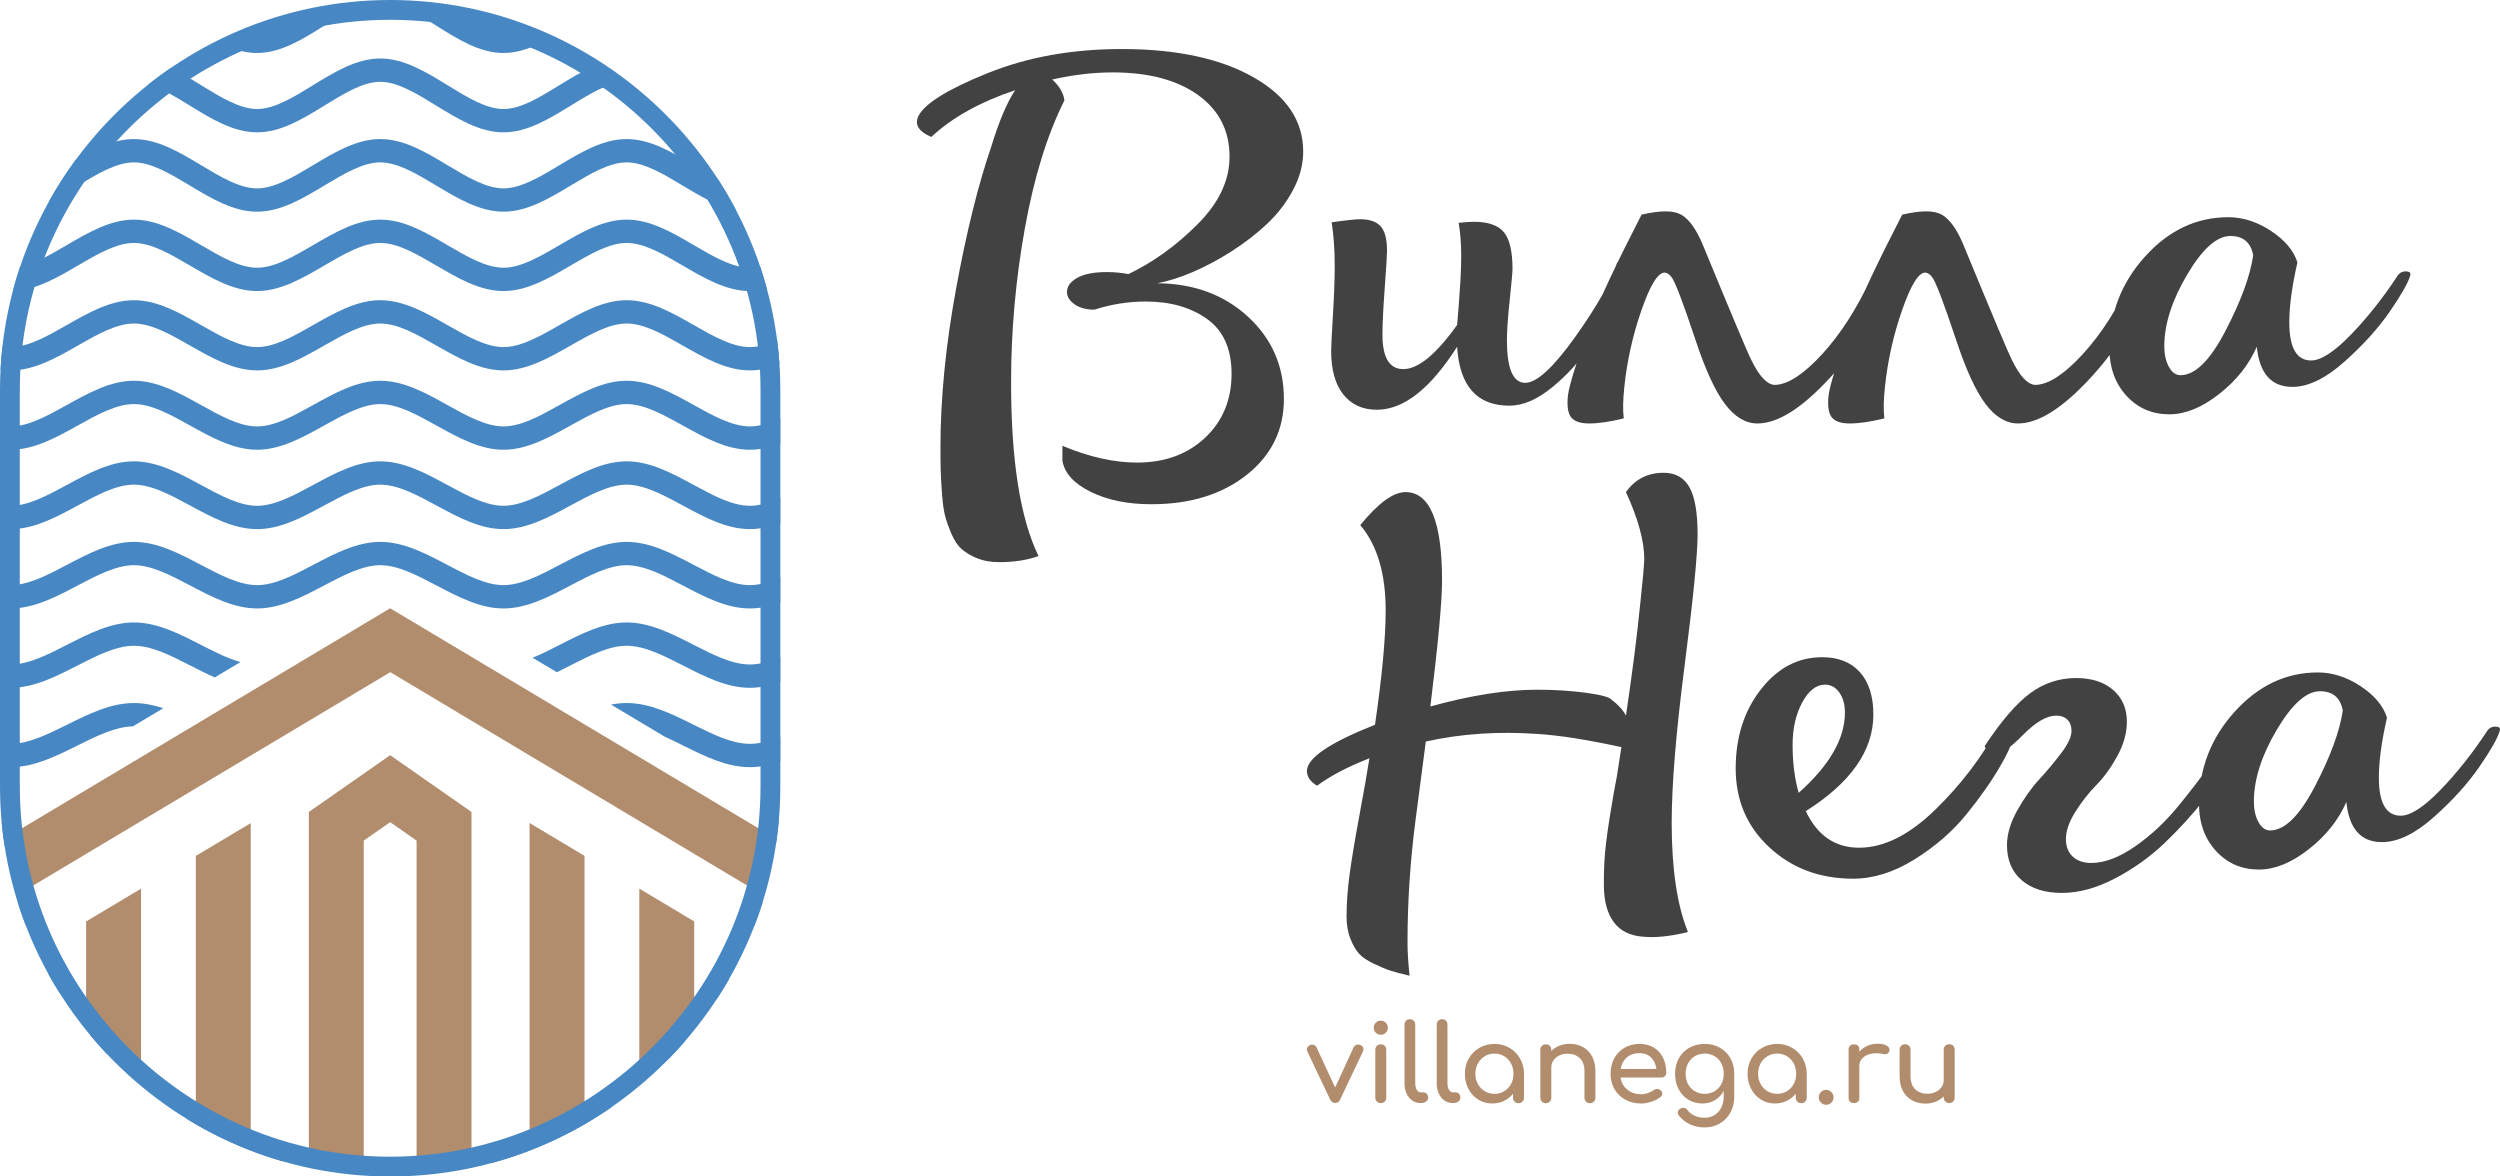 <?xml version="1.0" encoding="UTF-8"?> <!-- Creator: CorelDRAW 2020 (64-Bit) --> <svg xmlns="http://www.w3.org/2000/svg" xmlns:xlink="http://www.w3.org/1999/xlink" xmlns:xodm="http://www.corel.com/coreldraw/odm/2003" xml:space="preserve" width="214.032mm" height="100.723mm" style="shape-rendering:geometricPrecision; text-rendering:geometricPrecision; image-rendering:optimizeQuality; fill-rule:evenodd; clip-rule:evenodd" viewBox="0 0 20993.74 9879.65"> <defs> <style type="text/css"> <![CDATA[ .fil0 {fill:#434242;fill-rule:nonzero} .fil3 {fill:#4788C4;fill-rule:nonzero} .fil2 {fill:#4788C4;fill-rule:nonzero} .fil1 {fill:#B18C6D;fill-rule:nonzero} ]]> </style> </defs> <g id="Layer_x0020_1">  <path class="fil0" d="M9719.21 2378.61c307.18,2.84 561,96.67 761.54,281.56 200.51,184.85 300.75,415.22 300.75,691.12 0,258.81 -103.8,470.69 -311.43,635.67 -207.63,164.94 -474.97,247.43 -802.05,247.43 -199.1,0 -369.03,-34.86 -509.83,-104.53 -140.76,-69.68 -219.71,-157.16 -236.76,-262.36l0 -123.73c224.69,93.86 433.72,140.79 627.14,140.79 233.22,0 423.79,-69.68 571.67,-209.07 147.89,-139.35 221.84,-318.52 221.84,-537.52 0,-207.63 -68.27,-360.5 -204.79,-458.62 -136.51,-98.14 -308.58,-147.18 -516.21,-147.18 -145.04,0 -288.68,22.75 -430.88,68.24 -68.27,0 -123.74,-14.92 -166.39,-44.79 -42.65,-29.84 -63.99,-64.7 -63.99,-104.5 0,-45.53 28.44,-84.63 85.34,-117.35 56.87,-32.68 140.76,-49.03 251.68,-49.03 59.74,0 119.46,5.69 179.2,17.06 207.63,-99.55 401.01,-238.9 580.2,-418.1 179.17,-179.17 268.78,-368.3 268.78,-567.39 0,-219.01 -88.17,-391.78 -264.53,-518.36 -176.31,-126.54 -415.22,-189.83 -716.71,-189.83 -162.11,0 -331.33,19.9 -507.68,59.74 59.74,54.02 93.86,112.32 102.38,174.91 -145.04,290.08 -255.96,649.15 -332.73,1077.18 -76.8,428.07 -115.2,858.22 -115.2,1290.53 0,657.01 76.8,1143.35 230.38,1459.03 -93.87,34.15 -204.79,51.22 -332.77,51.22 -68.24,0 -128.69,-10.67 -181.3,-32.02 -52.62,-21.31 -96.01,-46.93 -130.12,-76.77 -34.12,-29.87 -63.3,-73.25 -87.44,-130.12 -24.18,-56.9 -41.98,-107.38 -53.35,-151.47 -11.38,-44.09 -19.9,-105.93 -25.59,-185.58 -5.69,-79.62 -9.23,-142.9 -10.67,-189.84 -1.4,-46.93 -2.11,-114.47 -2.11,-202.65 0,-406.69 43.35,-847.54 130.09,-1322.51 86.77,-474.97 185.58,-874.57 296.51,-1198.81 65.42,-213.28 132.26,-371.14 200.5,-473.54 -295.77,99.56 -530.43,230.38 -703.9,392.49 -108.08,-45.49 -143.64,-105.24 -106.64,-179.17 56.86,-105.24 251.68,-224.69 584.45,-358.36 332.77,-133.7 706.75,-200.53 1122.01,-200.53 457.91,0 826.21,78.94 1104.95,236.79 278.7,157.85 418.07,366.19 418.07,624.99 0,108.08 -28.44,215.43 -85.31,322.1 -56.89,106.65 -130.12,201.91 -219.73,285.85 -89.58,83.89 -189.13,160.67 -298.62,230.37 -109.51,69.68 -217.57,127.25 -324.24,172.78 -106.64,45.49 -205.49,76.77 -296.51,93.86zm3860.9 -174.91c59.74,5.68 89.58,28.43 89.58,68.24 0,42.65 -29.84,123.73 -89.58,243.19 -59.71,119.45 -133.67,245.99 -221.84,379.67 -88.18,133.7 -195.53,252.42 -322.1,356.25 -126.54,103.8 -246.74,155.71 -360.5,155.71 -273.03,0 -419.51,-164.98 -439.41,-494.88 -224.69,352.64 -449.38,528.99 -674.04,528.99 -119.45,0 -213.32,-42.65 -281.59,-127.98 -68.24,-85.33 -102.39,-207.62 -102.39,-366.89 0,-34.12 4.98,-133.67 14.95,-298.65 9.94,-164.95 14.92,-302.9 14.92,-413.82 0,-133.67 -8.52,-255.97 -25.59,-366.89 119.46,-17.06 199.11,-25.59 238.91,-25.59 79.65,0 137.21,19.91 172.77,59.72 35.56,39.83 53.32,108.08 53.32,204.79 0,34.15 -6.39,137.95 -19.2,311.43 -12.78,173.51 -19.21,304.33 -19.21,392.51 0,193.39 58.3,290.09 174.92,290.09 125.14,0 275.9,-123.71 452.22,-371.17 2.84,-31.28 7.12,-83.16 12.81,-155.71 5.69,-72.53 10.67,-145.04 14.92,-217.57 4.29,-72.52 6.42,-142.9 6.42,-211.17 0,-96.7 -7.13,-187.73 -21.34,-273.03 56.87,-5.69 99.55,-8.53 127.98,-8.53 119.45,0 203.34,29.14 251.72,87.44 48.33,58.3 72.52,161.4 72.52,309.32 0,25.59 -7.83,112.33 -23.48,260.22 -15.63,147.89 -23.45,260.24 -23.45,337.05 0,238.91 51.18,358.36 153.58,358.36 96.7,0 236.77,-128.72 420.22,-386.09 183.44,-257.4 300.78,-465.74 351.97,-624.99zm-234.65 1352.35c-73.93,0 -124.4,-17.06 -151.44,-51.18 -27.02,-34.11 -36.26,-93.86 -27.73,-179.16 8.53,-85.34 75.36,-297.21 200.51,-635.67 68.27,-182.04 207.62,-477.81 418.1,-887.38 156.42,-36.96 267.34,-36.96 332.74,0 65.42,36.97 125.17,119.46 179.2,247.43 247.43,600.12 383.94,924.35 409.53,972.69 65.43,133.7 129.43,203.37 192.01,209.06 2.84,0 7.09,0 12.78,0 108.08,-5.69 238.91,-92.46 392.48,-260.24 153.61,-167.79 290.12,-381.11 409.57,-639.92 71.12,11.38 99.55,45.5 85.34,102.36 -54.06,238.94 -198.39,485.64 -433.03,740.2 -234.65,254.56 -437.3,381.8 -607.93,381.8 -99.55,0 -190.56,-54.72 -273.03,-164.25 -82.49,-109.48 -164.97,-289.38 -247.46,-539.66 -105.21,-315.71 -172.04,-490.62 -200.51,-524.75 -17.06,-22.75 -35.56,-35.56 -55.46,-38.4 -56.87,-2.84 -122.3,101.69 -196.22,313.56 -73.96,211.88 -122.3,428.78 -145.07,650.59 -11.38,108.07 -12.78,194.85 -4.26,260.24 -113.76,28.44 -210.47,42.65 -290.11,42.65zm2188.55 0c-73.93,0 -124.4,-17.06 -151.43,-51.18 -27.03,-34.11 -36.26,-93.86 -27.73,-179.16 8.52,-85.34 75.36,-297.21 200.5,-635.67 68.27,-182.04 207.63,-477.81 418.11,-887.38 156.41,-36.96 267.34,-36.96 332.73,0 65.43,36.97 125.17,119.46 179.2,247.43 247.43,600.12 383.95,924.35 409.54,972.69 65.42,133.7 129.42,203.37 192.01,209.06 2.84,0 7.09,0 12.78,0 108.07,-5.69 238.9,-92.46 392.48,-260.24 153.6,-167.79 290.12,-381.11 409.57,-639.92 71.11,11.38 99.55,45.5 85.34,102.36 -54.06,238.94 -198.4,485.64 -433.03,740.2 -234.65,254.56 -437.3,381.8 -607.93,381.8 -99.55,0 -190.57,-54.72 -273.03,-164.25 -82.49,-109.48 -164.98,-289.38 -247.47,-539.66 -105.2,-315.71 -172.04,-490.62 -200.5,-524.75 -17.06,-22.75 -35.56,-35.56 -55.46,-38.4 -56.87,-2.84 -122.3,101.69 -196.22,313.56 -73.97,211.88 -122.3,428.78 -145.08,650.59 -11.37,108.07 -12.78,194.85 -4.25,260.24 -113.77,28.44 -210.48,42.65 -290.12,42.65zm4603.21 -1245.71c19.93,-25.59 46.93,-35.56 81.08,-29.88 19.91,2.84 27,14.22 21.31,34.12 -17.06,59.74 -73.93,159.99 -170.63,300.78 -96.7,140.76 -223.99,281.56 -381.84,422.35 -157.82,140.79 -303.6,211.17 -437.27,211.17 -176.32,0 -275.87,-112.36 -298.65,-337.02 -65.39,150.73 -170.63,282.96 -315.67,396.73 -145.04,113.76 -284.43,170.66 -418.11,170.66 -145.04,0 -265.2,-51.91 -360.5,-155.71 -95.26,-103.83 -142.9,-235.36 -142.9,-394.61 0,-295.81 99.55,-553.92 298.66,-774.32 199.06,-220.41 432.28,-330.63 699.63,-330.63 122.3,0 241.75,38.4 358.35,115.17 116.62,76.8 190.57,164.97 221.85,264.53 -45.5,199.06 -68.25,366.89 -68.25,503.4 0,213.31 61.15,319.95 183.45,319.95 82.48,0 193.38,-71.82 332.76,-215.46 139.36,-143.6 271.59,-310.69 396.73,-501.25zm-1825.91 840.45c122.3,0 248.13,-124.43 377.56,-373.31 129.42,-248.85 206.92,-460.02 232.52,-633.53 -19.9,-108.08 -83.89,-162.11 -191.98,-162.11 -113.76,0 -234.65,108.08 -362.64,324.21 -127.98,216.16 -191.98,416.66 -191.98,601.55 0,68.27 12.81,125.85 38.4,172.77 25.59,46.93 58.3,70.42 98.12,70.42z"></path> <path class="fil0" d="M14255.54 4486.44c0,170.63 -36.25,537.56 -108.81,1100.67 -72.53,563.15 -108.79,1004 -108.79,1322.52 0,386.83 45.53,692.56 136.52,917.25 -150.73,36.96 -278.71,49.78 -383.95,38.4 -105.24,-8.56 -184.85,-49.07 -238.9,-121.59 -54.03,-72.53 -81.76,-174.21 -83.2,-305.04 -1.4,-130.83 4.98,-253.12 19.21,-366.89 14.21,-113.76 35.56,-251.71 63.99,-413.82 11.37,-62.58 19.9,-108.07 25.59,-136.51l38.4 -247.43c-287.25,-62.59 -523.3,-99.55 -708.19,-110.93 -329.93,-22.75 -641.35,-1.44 -934.28,63.99l-85.34 652.73c-45.49,346.98 -68.24,691.12 -68.24,1032.39 0,79.65 5.68,173.52 17.06,281.59 -71.11,-17.06 -124.43,-31.27 -159.99,-42.68 -35.57,-11.38 -81.76,-30.57 -138.66,-57.57 -56.87,-27.03 -98.81,-55.47 -125.85,-85.34 -27.02,-29.87 -51.21,-71.82 -72.53,-125.85 -21.33,-54.06 -32.01,-116.61 -32.01,-187.72 0,-108.08 8.53,-225.39 25.59,-351.98 17.09,-126.54 44.82,-292.93 83.19,-499.12 38.4,-206.23 66.13,-364.79 83.2,-475.7 -182.01,71.11 -328.49,147.92 -439.41,230.38 -56.87,-34.12 -85.34,-75.37 -85.34,-123.71 0,-108.08 190.57,-237.5 571.67,-388.23 59.74,-409.54 89.62,-729.53 89.62,-959.9 0,-309.99 -71.12,-548.9 -213.32,-716.72 150.73,-184.85 277.3,-277.27 379.67,-277.27 204.79,0 307.18,247.43 307.18,742.3 0,176.32 -32.71,528.99 -98.11,1058.02 338.45,-93.86 637.07,-140.79 895.88,-140.79 145.04,0 281.59,8.53 409.57,25.59 127.98,17.06 200.5,37 217.56,59.74 54.03,39.8 93.87,83.89 119.46,132.23 54.02,-364.05 93.86,-675.48 119.45,-934.28 22.75,-210.48 34.12,-338.46 34.12,-383.95 0,-147.89 -51.18,-334.2 -153.58,-558.86 76.8,-108.08 182.04,-162.14 315.7,-162.14 99.55,0 172.07,40.54 217.57,121.6 45.49,81.05 68.27,212.6 68.27,394.61zm2529.86 1608.35c82.45,-22.75 123.7,0 123.7,68.27 0,51.18 -36.97,140.76 -110.93,268.75 -73.93,128.01 -169.22,263.79 -285.84,407.42 -116.61,143.64 -261.65,269.48 -435.12,377.57 -173.52,108.07 -345.58,162.1 -516.21,162.1 -278.75,0 -512.67,-87.44 -701.8,-262.35 -189.13,-174.92 -283.7,-396.06 -283.7,-663.4 0,-261.65 70.39,-482.79 211.18,-663.39 140.79,-180.6 312.12,-270.89 514.06,-270.89 136.52,0 242.45,41.95 317.85,125.85 75.37,83.89 113.04,202.65 113.04,356.21 0,301.49 -189.13,571.68 -567.39,810.58 96.7,204.79 246.03,307.18 447.93,307.18 207.63,0 420.95,-106.67 639.95,-319.96 218.97,-213.31 396.73,-447.97 533.28,-703.93zm-1459.07 -345.55c-73.93,0 -137.92,49.78 -191.98,149.29 -54.02,99.55 -81.05,219.01 -81.05,358.36 0,147.92 17.06,281.59 51.18,401.04 258.84,-230.38 388.23,-455.07 388.23,-674.06 0,-68.24 -15.63,-124.43 -46.92,-168.49 -31.28,-44.09 -71.08,-66.13 -119.46,-66.13zm2433.88 1627.55c-155.01,81.05 -303.6,121.56 -445.8,121.56 -142.24,0 -254.57,-35.53 -337.06,-106.64 -82.48,-71.11 -123.7,-169.23 -123.7,-294.37 0,-91.02 28.44,-187.72 85.3,-290.08 56.9,-102.39 118.75,-189.87 185.59,-262.38 66.84,-72.53 128.68,-146.48 185.58,-221.85 56.87,-75.36 85.34,-137.21 85.34,-185.58 0,-39.8 -11.38,-71.08 -34.15,-93.83 -22.75,-22.79 -54.03,-34.15 -93.83,-34.15 -79.65,0 -172.81,54.06 -279.45,162.14 -106.64,108.07 -182.74,162.1 -228.23,162.1 -45.53,0 -76.8,-22.75 -93.87,-68.24 139.36,-210.48 266.64,-358.36 381.84,-443.69 115.17,-85.34 243.85,-127.98 386.09,-127.98 130.83,0 234.62,33.42 311.43,100.25 76.77,66.84 115.17,155.71 115.17,266.64 0,93.86 -26.3,189.13 -78.91,285.84 -52.62,96.7 -111.62,178.46 -177.06,245.3 -65.43,66.84 -124.43,142.2 -177.06,226.1 -52.61,83.92 -78.91,159.99 -78.91,228.26 0,62.56 19.21,111.63 57.61,147.19 38.36,35.53 90.28,53.32 155.71,53.32 110.92,0 233.22,-46.23 366.89,-138.66 133.67,-92.43 256.67,-207.63 369.03,-345.54 112.33,-137.96 207.59,-263.1 285.81,-375.46 78.23,-112.33 140.09,-209.74 185.58,-292.22 34.15,17.06 51.21,44.08 51.21,81.05 0,37 -27.02,104.53 -81.05,202.65 -54.06,98.14 -130.86,210.47 -230.38,337.05 -99.55,126.54 -210.48,248.14 -332.77,364.75 -122.3,116.61 -260.95,215.46 -415.96,296.51zm3129.22 -1243.6c19.94,-25.59 46.93,-35.56 81.09,-29.88 19.9,2.84 26.99,14.22 21.3,34.12 -17.06,59.74 -73.93,159.99 -170.63,300.78 -96.7,140.76 -223.98,281.56 -381.84,422.35 -157.82,140.79 -303.6,211.17 -437.26,211.17 -176.32,0 -275.87,-112.36 -298.66,-337.02 -65.39,150.73 -170.63,282.96 -315.67,396.73 -145.04,113.76 -284.43,170.66 -418.1,170.66 -145.05,0 -265.2,-51.91 -360.5,-155.71 -95.27,-103.83 -142.9,-235.36 -142.9,-394.61 0,-295.81 99.55,-553.92 298.65,-774.32 199.07,-220.41 432.29,-330.63 699.63,-330.63 122.3,0 241.75,38.4 358.36,115.17 116.61,76.8 190.56,164.97 221.84,264.53 -45.49,199.06 -68.24,366.89 -68.24,503.39 0,213.32 61.15,319.96 183.44,319.96 82.49,0 193.38,-71.82 332.77,-215.46 139.35,-143.6 271.58,-310.69 396.72,-501.25zm-1825.91 840.45c122.3,0 248.14,-124.43 377.56,-373.31 129.43,-248.85 206.92,-460.02 232.52,-633.53 -19.9,-108.08 -83.89,-162.11 -191.98,-162.11 -113.76,0 -234.65,108.08 -362.64,324.21 -127.98,216.16 -191.98,416.66 -191.98,601.55 0,68.27 12.82,125.85 38.4,172.77 25.59,46.93 58.31,70.42 98.12,70.42z"></path> <path class="fil1" d="M11425.64 8776.24c7.83,3.61 13.83,8.55 18.05,14.88 4.22,6.3 6.3,13.36 6.3,21.19 0,5.39 -1.5,11.11 -4.51,17.13l-191.14 403.02c-9,19.83 -22.84,29.77 -41.46,29.77 -10.23,0 -18.63,-2.27 -25.24,-6.77 -6.62,-4.5 -12.62,-12.17 -18.06,-23l-191.14 -403.02c-2.39,-4.8 -3.61,-10.23 -3.61,-16.23 0,-16.23 8.44,-28.53 25.27,-36.96 5.4,-3.01 11.73,-4.51 18.92,-4.51 7.22,0 14.11,1.95 20.73,5.85 6.62,3.93 11.73,9.49 15.34,16.71l156.89 338.11 155.08 -338.11c3.61,-7.22 8.89,-12.78 15.78,-16.71 6.91,-3.89 14.28,-5.85 22.08,-5.85 7.83,0 14.72,1.5 20.74,4.51zm123.54 39.68c0,-13.83 4.37,-24.95 13.07,-33.36 8.72,-8.43 19.72,-12.61 32.94,-12.61 13.8,0 24.92,4.19 33.36,12.61 8.4,8.41 12.61,19.53 12.61,33.36l0 401.24c0,13.22 -4.22,24.18 -12.61,32.9 -8.44,8.73 -19.56,13.08 -33.36,13.08 -13.22,0 -24.22,-4.35 -32.94,-13.08 -8.69,-8.72 -13.07,-19.68 -13.07,-32.9l0 -401.24zm46 -245.24c16.23,0 30.19,5.86 41.91,17.58 11.73,11.72 17.58,25.69 17.58,41.91 0,16.23 -5.85,30.22 -17.58,41.91 -11.72,11.73 -25.68,17.61 -41.91,17.61 -16.22,0 -30.22,-5.88 -41.94,-17.61 -11.73,-11.69 -17.58,-25.68 -17.58,-41.91 0,-16.22 5.85,-30.19 17.58,-41.91 11.72,-11.72 25.72,-17.58 41.94,-17.58zm199.26 33.36c0,-13.23 4.18,-24.06 12.61,-32.46 8.41,-8.44 19.23,-12.62 32.46,-12.62 13.23,0 24.03,4.19 32.47,12.62 8.4,8.4 12.61,19.23 12.61,32.46l0 492.28c0,22.24 4.19,40.58 12.62,54.99 8.4,14.44 19.23,21.66 32.46,21.66l22.52 0c12.05,0 21.79,4.22 29.33,12.62 7.51,8.4 11.25,19.23 11.25,32.46 0,13.22 -5.69,24.02 -17.13,32.46 -11.41,8.41 -26.13,12.62 -44.19,12.62l-1.79 0c-25.85,0 -49.14,-7.06 -69.87,-21.19 -20.74,-14.11 -36.84,-33.96 -48.25,-59.52 -11.44,-25.52 -17.12,-54.24 -17.12,-86.1l0 -492.28zm270.49 0c0,-13.23 4.19,-24.06 12.62,-32.46 8.41,-8.44 19.23,-12.62 32.46,-12.62 13.23,0 24.02,4.19 32.46,12.62 8.41,8.4 12.62,19.23 12.62,32.46l0 492.28c0,22.24 4.19,40.58 12.61,54.99 8.41,14.44 19.23,21.66 32.47,21.66l22.52 0c12.05,0 21.79,4.22 29.33,12.62 7.5,8.4 11.24,19.23 11.24,32.46 0,13.22 -5.68,24.02 -17.12,32.46 -11.41,8.41 -26.14,12.62 -44.19,12.62l-1.79 0c-25.85,0 -49.14,-7.06 -69.88,-21.19 -20.73,-14.11 -36.83,-33.96 -48.24,-59.52 -11.44,-25.52 -17.13,-54.24 -17.13,-86.1l0 -492.28zm485.07 162.29c46.29,0 88.21,10.96 125.78,32.91 37.57,21.94 67.32,51.98 89.26,90.15 21.95,38.18 32.91,80.71 32.91,127.57l0 201.08c0,13.22 -4.35,24.18 -13.07,32.91 -8.72,8.72 -19.68,13.07 -32.91,13.07 -13.22,0 -24.22,-4.35 -32.91,-13.07 -8.72,-8.73 -13.09,-19.69 -13.09,-32.91l0 -33.36c-21.02,25.85 -46.58,45.97 -76.62,60.42 -30.06,14.41 -62.52,21.63 -97.37,21.63 -43.3,0 -82.52,-10.83 -117.67,-32.47 -35.17,-21.63 -62.84,-51.53 -82.97,-89.7 -20.13,-38.19 -30.19,-80.71 -30.19,-127.6 0,-46.87 10.8,-89.4 32.47,-127.57 21.63,-38.18 51.53,-68.21 89.7,-90.15 38.19,-21.95 80.38,-32.91 126.68,-32.91zm0 419.25c30.06,0 57.24,-7.39 81.59,-22.11 24.35,-14.69 43.42,-34.86 57.25,-60.38 13.83,-25.56 20.74,-54.25 20.74,-86.13 0,-31.86 -6.91,-60.71 -20.74,-86.55 -13.83,-25.85 -32.91,-46.13 -57.25,-60.85 -24.35,-14.73 -51.53,-22.08 -81.59,-22.08 -30.06,0 -57.25,7.35 -81.6,22.08 -24.35,14.72 -43.57,35.01 -57.69,60.85 -14.12,25.85 -21.19,54.69 -21.19,86.55 0,31.88 7.06,60.57 21.19,86.13 14.12,25.52 33.35,45.69 57.69,60.38 24.35,14.72 51.53,22.11 81.6,22.11zm630.23 -420.19c41.5,0 78.75,9.04 111.82,27.06 33.07,18.05 58.91,44.35 77.54,78.91 18.63,34.54 27.95,76.16 27.95,124.86l0 221.81c0,13.22 -4.37,24.18 -13.07,32.91 -8.72,8.72 -19.72,13.07 -32.91,13.07 -13.22,0 -24.22,-4.35 -32.94,-13.07 -8.69,-8.73 -13.07,-19.69 -13.07,-32.91l0 -221.81c0,-48.69 -13.07,-85.49 -39.21,-110.45 -26.16,-24.95 -60.85,-37.41 -104.15,-37.41 -25.24,0 -48.24,5.11 -68.97,15.34 -20.74,10.22 -36.96,24.02 -48.68,41.46 -11.73,17.41 -17.58,36.97 -17.58,58.6l0 254.27c0,13.22 -4.22,24.18 -12.61,32.91 -8.44,8.72 -19.56,13.07 -33.39,13.07 -13.23,0 -24.19,-4.35 -32.91,-13.07 -8.72,-8.73 -13.07,-19.69 -13.07,-32.91l0 -402.13c0,-13.83 4.35,-24.95 13.07,-33.36 8.72,-8.43 19.68,-12.61 32.91,-12.61 13.83,0 24.95,4.19 33.39,12.61 8.4,8.41 12.61,19.53 12.61,33.36l0 9.91c19.23,-19.23 42.08,-34.1 68.49,-44.64 26.45,-10.51 54.73,-15.78 84.76,-15.78zm812.38 243.44c0,11.44 -3.9,20.9 -11.73,28.41 -7.79,7.54 -17.72,11.28 -29.74,11.28l-342.64 0c6.61,42.07 25.72,76.04 57.28,101.88 31.53,25.85 70.15,38.78 115.84,38.78 18.02,0 36.8,-3.33 56.35,-9.94 19.52,-6.61 35.63,-14.73 48.25,-24.35 8.4,-6.61 18.33,-9.91 29.74,-9.91 11.44,0 20.44,3 27.06,9.01 10.8,9 16.22,19.23 16.22,30.66 0,10.8 -4.83,19.84 -14.44,27.03 -20.41,16.23 -45.82,29.46 -76.19,39.68 -30.35,10.23 -59.33,15.34 -86.99,15.34 -49.3,0 -93.48,-10.67 -132.55,-32.02 -39.07,-21.34 -69.55,-50.96 -91.5,-88.82 -21.95,-37.85 -32.91,-80.82 -32.91,-128.94 0,-48.08 10.35,-91.21 31.08,-129.36 20.77,-38.18 49.61,-67.95 86.58,-89.26 36.96,-21.34 78.88,-32.02 125.78,-32.02 46.26,0 86.26,10.22 119.9,30.63 33.67,20.45 59.52,49.01 77.54,85.66 18.05,36.67 27.06,78.74 27.06,126.22zm-224.5 -164.97c-43.89,0 -79.52,12.02 -106.87,36.07 -27.35,24.02 -44.63,56.19 -51.82,96.45l300.24 0c-5.42,-40.25 -20.44,-72.43 -45.11,-96.45 -24.63,-24.05 -56.8,-36.07 -96.45,-36.07zm547.27 -77.54c47.47,0 90.02,10.67 127.57,32.02 37.57,21.3 67.02,50.92 88.37,88.78 21.33,37.89 32.01,81.15 32.01,129.84l0 194.75c0,47.5 -10.51,90.76 -31.56,129.84 -21.02,39.07 -50.63,69.9 -88.81,92.43 -38.15,22.55 -81.28,33.8 -129.36,33.8 -43.3,0 -83.58,-8.56 -120.83,-25.69 -37.28,-17.13 -68.52,-41.63 -93.76,-73.48 -6.62,-8.41 -9.94,-16.84 -9.94,-25.25 0,-12.61 6.33,-23.44 18.94,-32.46 8.41,-5.42 16.84,-8.11 25.24,-8.11 15.05,0 27.35,6.3 36.97,18.91 16.22,21.06 36.67,37.13 61.3,48.24 24.67,11.12 52.62,16.68 83.86,16.68 29.46,0 56.19,-7.06 80.25,-21.19 24.02,-14.12 43.26,-34.85 57.69,-62.2 14.44,-27.36 21.63,-59.97 21.63,-97.83l0 -44.18c-18.63,33.07 -43.26,58.91 -73.93,77.54 -30.63,18.63 -65.2,27.95 -103.67,27.95 -44.5,0 -84.31,-10.67 -119.49,-32.02 -35.13,-21.34 -62.52,-50.96 -82.04,-88.82 -19.52,-37.85 -29.29,-80.82 -29.29,-128.94 0,-48.69 10.51,-91.95 31.56,-129.84 21.02,-37.86 50.48,-67.47 88.33,-88.78 37.89,-21.34 80.86,-32.02 128.95,-32.02zm0 419.25c30.67,0 58.15,-7.22 82.49,-21.63 24.35,-14.45 43.29,-34.45 56.8,-59.97 13.55,-25.56 20.28,-54.57 20.28,-87.02 0,-32.46 -6.74,-61.6 -20.28,-87.44 -13.52,-25.85 -32.46,-45.97 -56.8,-60.41 -24.35,-14.44 -51.82,-21.63 -82.49,-21.63 -30.67,0 -58.15,7.19 -82.49,21.63 -24.35,14.44 -43.44,34.57 -57.25,60.41 -13.83,25.85 -20.73,54.99 -20.73,87.44 0,32.46 6.9,61.46 20.73,87.02 13.81,25.52 32.91,45.52 57.25,59.97 24.35,14.41 51.82,21.63 82.49,21.63zm608.61 -419.25c46.29,0 88.2,10.96 125.78,32.91 37.57,21.94 67.31,51.98 89.26,90.15 21.95,38.18 32.91,80.71 32.91,127.57l0 201.08c0,13.22 -4.35,24.18 -13.07,32.91 -8.73,8.72 -19.69,13.07 -32.91,13.07 -13.23,0 -24.22,-4.35 -32.91,-13.07 -8.72,-8.73 -13.09,-19.69 -13.09,-32.91l0 -33.36c-21.03,25.85 -46.58,45.97 -76.62,60.42 -30.06,14.41 -62.52,21.63 -97.37,21.63 -43.3,0 -82.53,-10.83 -117.67,-32.47 -35.17,-21.63 -62.84,-51.53 -82.97,-89.7 -20.13,-38.19 -30.19,-80.71 -30.19,-127.6 0,-46.87 10.8,-89.4 32.46,-127.57 21.63,-38.18 51.53,-68.21 89.71,-90.15 38.18,-21.95 80.38,-32.91 126.68,-32.91zm0 419.25c30.05,0 57.24,-7.39 81.59,-22.11 24.35,-14.69 43.41,-34.86 57.25,-60.38 13.83,-25.56 20.74,-54.25 20.74,-86.13 0,-31.86 -6.91,-60.71 -20.74,-86.55 -13.84,-25.85 -32.91,-46.13 -57.25,-60.85 -24.35,-14.73 -51.53,-22.08 -81.59,-22.08 -30.06,0 -57.25,7.35 -81.6,22.08 -24.35,14.72 -43.58,35.01 -57.69,60.85 -14.12,25.85 -21.19,54.69 -21.19,86.55 0,31.88 7.06,60.57 21.19,86.13 14.11,25.52 33.35,45.69 57.69,60.38 24.35,14.72 51.53,22.11 81.6,22.11zm411.13 -33.36c16.83,0 31.41,6.17 43.74,18.47 12.33,12.33 18.5,27.22 18.5,44.63 0,16.84 -6.01,31.41 -18.05,43.74 -12.02,12.33 -26.75,18.5 -44.19,18.5 -16.8,0 -31.41,-6.17 -43.71,-18.5 -12.33,-12.33 -18.5,-26.9 -18.5,-43.74 0,-17.41 6.17,-32.3 18.5,-44.63 12.3,-12.3 26.91,-18.47 43.71,-18.47zm430.08 -387.72c31.88,0 56.8,4.83 74.85,14.44 18.02,9.62 27.06,21.63 27.06,36.08 0,4.18 -0.32,7.19 -0.92,9 -5.4,19.23 -17.42,28.85 -36.08,28.85 -3,0 -7.5,-0.61 -13.51,-1.79 -24.03,-4.22 -43.58,-6.33 -58.6,-6.33 -43.29,0 -78.15,9.91 -104.6,29.74 -26.45,19.84 -39.68,46.58 -39.68,80.25l0 263.29c0,14.41 -3.74,25.56 -11.28,33.35 -7.5,7.83 -18.78,11.73 -33.8,11.73 -14.41,0 -25.55,-3.78 -33.35,-11.28 -7.83,-7.51 -11.72,-18.78 -11.72,-33.8l0 -403.02c0,-14.45 3.89,-25.56 11.72,-33.39 7.8,-7.8 18.94,-11.69 33.35,-11.69 30.06,0 45.08,15.02 45.08,45.08l0 17.13c18.05,-21.06 40.28,-37.58 66.74,-49.59 26.42,-12.04 54.69,-18.05 84.73,-18.05zm603.21 4.5c13.83,0 24.95,4.22 33.35,12.62 8.44,8.44 12.62,19.55 12.62,33.39l0 402.13c0,13.22 -4.19,24.18 -12.62,32.9 -8.4,8.73 -19.52,13.08 -33.35,13.08 -13.22,0 -24.19,-4.35 -32.91,-13.08 -8.72,-8.72 -13.07,-19.68 -13.07,-32.9l0 -9.94c-19.23,19.23 -42.08,34.11 -68.52,44.63 -26.45,10.51 -54.7,15.78 -84.76,15.78 -41.47,0 -78.75,-9.01 -111.79,-27.06 -33.07,-18.02 -58.91,-44.31 -77.57,-78.88 -18.63,-34.57 -27.93,-76.19 -27.93,-124.88l0 -221.77c0,-13.23 4.35,-24.22 13.07,-32.91 8.72,-8.72 19.69,-13.1 32.91,-13.1 13.22,0 24.19,4.38 32.91,13.1 8.72,8.69 13.07,19.68 13.07,32.91l0 221.77c0,48.69 13.07,85.53 39.23,110.45 26.13,24.95 60.85,37.44 104.12,37.44 25.27,0 48.24,-5.11 68.97,-15.33 20.77,-10.22 36.99,-24.06 48.68,-41.47 11.73,-17.44 17.61,-36.96 17.61,-58.62l0 -254.24c0,-13.84 4.35,-24.95 13.07,-33.39 8.72,-8.41 19.69,-12.62 32.91,-12.62z"></path> <path class="fil2" d="M6552.73 3725.27c-40.08,15.03 -80.33,27.49 -120.79,36.3 -44.53,9.69 -89.54,15.24 -135,15.24 -98.93,0 -195.12,-26.02 -289.76,-64.94 -92.87,-38.25 -183.95,-88.88 -274.89,-139.43 -81.45,-45.26 -162.96,-90.64 -242.52,-124.32 -77.71,-32.86 -154.04,-54.82 -227.31,-54.82 -73.3,0 -149.62,21.96 -227.32,54.82 -79.54,33.67 -161.11,79.02 -242.52,124.32 -90.92,50.55 -182,101.18 -274.91,139.43 -94.6,38.92 -190.79,64.94 -289.78,64.94 -99,0 -195.16,-26.02 -289.74,-64.94 -92.94,-38.21 -183.97,-88.88 -274.89,-139.43 -81.47,-45.26 -163.04,-90.64 -242.63,-124.32 -77.69,-32.86 -153.97,-54.82 -227.21,-54.82 -147.68,0 -308.76,89.58 -469.73,179.08 -91.13,50.65 -182.18,101.31 -275.01,139.49 -94.6,38.92 -190.79,64.94 -289.74,64.94 -99.02,0 -195.18,-26.02 -289.81,-64.94 -92.97,-38.25 -184,-88.88 -274.88,-139.43 -81.49,-45.26 -163,-90.64 -242.57,-124.32 -77.69,-32.86 -154.03,-54.82 -227.29,-54.82 -73.29,0 -149.63,21.96 -227.33,54.82 -79.54,33.67 -161.11,79.02 -242.52,124.32 -90.9,50.55 -181.96,101.18 -274.89,139.43 -94.61,38.92 -190.79,64.94 -289.78,64.94 -15.77,0 -31.58,-0.72 -47.33,-1.95 -13.44,-1.08 -27.72,-2.82 -42.6,-5.07l0 -198.72 5.49 1.09c13.86,2.79 28.14,5.01 42.66,6.54 13.6,1.43 27.55,2.19 41.78,2.19 73.27,0 149.61,-21.93 227.29,-54.81 79.58,-33.67 161.11,-79.03 242.54,-124.3 90.94,-50.58 181.96,-101.17 274.93,-139.41 94.61,-38.99 190.79,-64.96 289.76,-64.96 98.98,0 195.14,25.97 289.79,64.96 92.85,38.2 183.83,88.77 274.74,139.35 161.24,89.62 322.28,179.17 470.01,179.17 73.21,0 149.55,-21.93 227.25,-54.81 79.52,-33.67 161.09,-79.03 242.54,-124.3 90.97,-50.58 182,-101.17 274.89,-139.41 94.63,-38.99 190.81,-64.96 289.8,-64.96 196.8,0 380.45,101.98 564,204.01l0.81 0.42c160.93,89.5 321.98,179.05 469.65,179.05 73.27,0 149.59,-21.93 227.31,-54.81 79.58,-33.67 161.09,-79.03 242.52,-124.3 90.99,-50.58 181.98,-101.17 274.93,-139.41 94.61,-38.99 190.77,-64.96 289.77,-64.96 98.99,0 195.16,25.97 289.78,64.96 92.91,38.24 183.94,88.83 274.89,139.41 81.43,45.27 163,90.62 242.56,124.3 77.69,32.86 153.98,54.81 227.25,54.81 39.11,0 78.99,-6.2 119.24,-16.94 40.99,-10.91 82.88,-26.64 125.21,-45.36l11.34 -5.01 0 211.69zm0 456.62l0 211.01c-40,14.61 -80.27,26.79 -120.89,35.42 -44.58,9.51 -89.54,14.88 -134.9,14.88 -196.5,0 -379.95,-99.2 -563.12,-198.3l-0.41 -0.25c-161.49,-87.42 -322.98,-174.77 -470.95,-174.77 -147.94,0 -309.44,87.36 -470.69,174.63l-0.64 0.38c-183.19,99.11 -366.56,198.3 -563.2,198.3 -196.58,0 -379.89,-99.16 -563.04,-198.3l-0.79 -0.44c-161.27,-87.24 -322.71,-174.58 -470.63,-174.58 -147.94,0 -309.46,87.36 -470.68,174.63l-0.83 0.46c-183.16,99.09 -366.4,198.22 -562.96,198.22 -196.6,0 -380.03,-99.2 -563.22,-198.3l-0.48 -0.3c-161.41,-87.36 -322.9,-174.71 -470.85,-174.71 -147.96,0 -309.46,87.36 -470.68,174.63l-0.66 0.38c-183.18,99.11 -366.58,198.3 -563.18,198.3 -15.75,0 -31.58,-0.66 -47.35,-1.87 -14.32,-1.11 -28.51,-2.8 -42.58,-4.85l0 -198.81 5.25 1.02c14.61,2.81 28.97,5.03 42.82,6.44 13.55,1.39 27.55,2.17 41.85,2.17 147.76,0 308.94,-87.12 470.04,-174.26l1.14 -0.64c183.27,-99.18 366.74,-198.4 563.33,-198.4 196.62,0 380.07,99.22 563.32,198.4l1.13 0.64c161.12,87.14 322.3,174.26 470.09,174.26 147.93,0 309.28,-87.32 470.54,-174.6l0.5 -0.21c183.3,-99.25 366.8,-198.5 563.43,-198.5 196.59,0 379.85,99.15 563.04,198.22l0.96 0.52c161.23,87.28 322.58,174.56 470.47,174.56 147.98,0 309.46,-87.36 470.79,-174.67l0.33 -0.13c183.24,-99.25 366.76,-198.5 563.4,-198.5 196.64,0 380.08,99.22 563.33,198.4l0.66 0.3c81.75,44.3 163.45,88.48 242.58,121.09 77.89,32.08 154.37,53.51 227.91,53.51 39.24,0 79.13,-6 119.34,-16.45 40.77,-10.54 82.79,-25.91 125.33,-44.18l11.12 -4.78zm0 668.42l0 210.18c-39.84,14.22 -80.2,26.07 -121.03,34.55 -44.7,9.27 -89.57,14.53 -134.76,14.53 -98.36,0 -194.11,-24.55 -288.39,-61.28 -92.81,-36.13 -183.63,-83.96 -274.35,-131.78 -81.7,-43 -163.46,-86.06 -243.21,-117.95 -78.03,-31.22 -154.74,-52.11 -228.53,-52.11 -148.54,0 -310.03,85.01 -471.37,169.89l-0.36 0.18c-90.71,47.82 -181.56,95.65 -274.26,131.78 -94.38,36.73 -190.13,61.28 -288.53,61.28 -98.4,0 -194.13,-24.55 -288.4,-61.28 -92.78,-36.13 -183.63,-83.96 -274.37,-131.78 -81.67,-43 -163.47,-86.06 -243.22,-117.95 -78.03,-31.22 -154.7,-52.11 -228.48,-52.11 -148.47,0 -309.98,84.95 -471.26,169.81l-0.35 0.14c-90.85,47.94 -181.69,95.77 -274.39,131.9 -94.34,36.73 -190.09,61.28 -288.47,61.28 -98.42,0 -194.17,-24.55 -288.42,-61.28 -93.12,-36.26 -183.83,-84.08 -274.41,-131.78 -81.69,-43 -163.43,-86.06 -243.18,-117.95 -78.05,-31.22 -154.74,-52.11 -228.54,-52.11 -148.54,0 -310.05,85.01 -471.36,169.89l-0.36 0.18c-90.76,47.82 -181.58,95.65 -274.27,131.78 -94.38,36.73 -190.13,61.28 -288.52,61.28 -15.65,0 -31.45,-0.68 -47.18,-1.83 -14.26,-1.12 -28.5,-2.69 -42.75,-4.76l0 -198.59 5.17 0.96c14.59,2.73 28.89,4.87 42.79,6.25 13.47,1.32 27.5,2.06 41.97,2.06 73.79,0 150.52,-20.88 228.58,-52.08 79.68,-31.93 161.44,-74.97 243.12,-118 90.78,-47.79 181.62,-95.57 274.33,-131.75 94.23,-36.73 190.03,-61.28 288.48,-61.28 98.42,0 194.19,24.51 288.47,61.28 92.73,36.18 183.55,83.96 274.31,131.75 81.63,42.99 163.39,86.07 243.16,118 78.03,31.2 154.77,52.08 228.6,52.08 73.77,0 150.51,-20.88 228.58,-52.08 79.66,-31.93 161.43,-74.97 243.1,-118 90.74,-47.79 181.6,-95.61 274.31,-131.75 94.26,-36.73 190.05,-61.28 288.48,-61.28 196.07,0 379.35,96.49 562.63,192.94 81.82,43.09 163.6,86.17 243.3,118.1 78.03,31.2 154.75,52.08 228.54,52.08 73.81,0 150.55,-20.88 228.6,-52.08 79.66,-31.93 161.41,-74.97 243.14,-118 90.72,-47.79 181.58,-95.61 274.29,-131.75 94.24,-36.73 190.05,-61.28 288.49,-61.28 98.43,0 194.2,24.51 288.48,61.28 92.71,36.15 183.57,83.96 274.31,131.75 81.67,43.03 163.48,86.07 243.14,118 78.06,31.2 154.79,52.08 228.54,52.08 39.24,0 79.22,-5.89 119.62,-16.03 41.2,-10.35 83.13,-25.2 125.37,-42.81l10.8 -4.51zm0 668.51l0 209.19c-39.69,13.8 -80.04,25.36 -121.24,33.69 -44.67,9.09 -89.54,14.24 -134.56,14.24 -97.9,0 -193.38,-23.84 -287.47,-59.53 -92.31,-35.05 -183.3,-81.64 -274.11,-128.05 -81.57,-41.76 -163.26,-83.56 -243.37,-114.67 -78.2,-30.42 -155.18,-50.7 -229.51,-50.7 -74.35,0 -151.35,20.28 -229.56,50.7 -80.08,31.11 -161.78,72.9 -243.31,114.67l-0.46 0.24c-37.47,19.16 -74.99,38.3 -112.55,56.68l-204.06 -121.92c75.29,-30.42 151.83,-69.62 228.31,-108.71 90.78,-46.48 181.78,-93.07 274.14,-128.05 94.1,-35.68 189.53,-59.53 287.5,-59.53 194.94,0 378.08,93.7 561.17,187.33l0.45 0.24c161.66,82.69 323.23,165.41 472.86,165.41 39.6,0 79.67,-5.71 119.98,-15.48 40.99,-9.99 82.98,-24.4 125.38,-41.53l10.43 -4.22zm-4749.13 169.83c-69.18,-30.17 -137.76,-65.29 -206.27,-100.28 -81.57,-41.76 -163.26,-83.56 -243.34,-114.67 -78.22,-30.42 -155.2,-50.7 -229.53,-50.7 -149.65,0 -311.26,82.67 -472.67,165.25l-0.42 0.23c-183.36,93.76 -366.48,187.48 -561.42,187.48 -15.65,0 -31.41,-0.68 -47.18,-1.83 -14.18,-1.09 -28.46,-2.66 -42.75,-4.63l0 -198.37 4.95 0.9c14.32,2.58 28.68,4.67 42.86,6.04 13.45,1.28 27.46,1.99 42.11,1.99 74.35,0 151.34,-20.33 229.55,-50.72 80.12,-31.15 161.73,-72.98 243.3,-114.67 90.82,-46.48 181.8,-93.07 274.15,-128.05 94.12,-35.68 189.55,-59.53 287.51,-59.53 194.95,0 378.04,93.7 561.16,187.33l0.43 0.24c112.62,57.61 225.2,115.21 333.74,144.86l-216.18 129.15zm4749.13 498.43l0 208.59c-40.42,13.7 -80.95,24.98 -121.43,33 -44.32,8.7 -89.07,13.66 -134.36,13.66 -97.8,0 -193.07,-23.09 -286.9,-57.62 -91.96,-33.88 -182.5,-78.89 -272.94,-123.82l-1.06 -0.5c-51.48,-25.58 -102.95,-51.18 -154.09,-74.17l-451.04 -269.47c43.33,-8.36 87.12,-13.1 131.54,-13.1 194.59,0 377.29,90.68 559.75,181.35l0.87 0.46c162.03,80.46 323.99,160.97 473.85,160.97 39.4,0 79.56,-5.56 120.16,-15.12 41.31,-9.74 83.25,-23.73 125.41,-40.25l10.22 -3.98zm-5437.01 -87.43c-147.35,3.02 -306.13,81.89 -464.78,160.68l-0.38 0.18c-90.8,45.15 -181.54,90.26 -273.67,124.22 -93.82,34.53 -189.07,57.62 -286.95,57.62 -15.6,0 -31.41,-0.63 -47.18,-1.77 -14.1,-1.01 -28.41,-2.57 -42.75,-4.51l0 -198.33 4.86 0.85c15,2.61 29.44,4.68 42.96,5.93 13.36,1.25 27.37,1.92 42.11,1.92 149.94,0 311.96,-80.53 473.81,-160.97l0.74 -0.33c182.57,-90.78 365.36,-181.48 559.97,-181.48 84.1,0 165.97,16.92 246.54,43.48l-255.27 152.52zm5427 759.58c-5.67,72.24 -13.64,143.86 -23.99,214.73 -34.2,10.06 -68.64,18.34 -103.21,24.25l-8.01 1.31c10.72,-67.79 19.12,-136.21 25.41,-205.09 32.18,-8.09 64.81,-18.58 97.57,-30.65l12.23 -4.55zm-6387.43 246.22c-21.66,2.13 -43.44,3.27 -65.36,3.27l-28.93 -0.74 -22.16 -1.63c-10.26,-65.9 -18.54,-132.46 -24.74,-199.55l6.62 0.92c11.42,1.59 23.07,2.94 34.79,3.76 11.4,0.83 22.85,1.33 34.41,1.33 12.05,0 24.17,-0.5 36.36,-1.45 7.69,65.1 17.28,129.84 28.99,194.08zm6251.76 462.08c-21.64,69.73 -45.57,138.52 -71.66,206.22l-12.61 0.78 -25.84 0.59c-24.66,0 -49.13,-1.39 -73.48,-3.99 25,-63.12 48.03,-127.14 69.02,-191.95l4.45 0.04c16.39,0 32.18,-0.81 47.4,-2.29 15.92,-1.53 32.05,-3.85 48.18,-6.78l14.54 -2.63zm-6069.18 165.88c-41.12,12.85 -82.53,23.35 -124.32,30.59 -23.63,-61.84 -45.45,-124.64 -65.35,-188.18l5.22 -0.68c38.36,-4.86 77.27,-13.77 116.54,-25.52 20.8,61.96 43.43,123.26 67.91,183.79zm5785.98 485.54c-33.44,58.58 -68.64,116.05 -105.52,172.32 -33.07,-10.95 -65.86,-23.16 -98.44,-36.2 36.38,-55.36 71,-111.97 103.93,-169.5 31.43,11.89 62.6,22.59 93.43,31.49l6.6 1.9zm-5499.69 68.05c-40.43,18.31 -81.03,36.52 -122.21,53.74 -35.09,-55.69 -68.54,-112.53 -100.3,-170.37l3.14 -1.28c27.32,-11.06 54.22,-22.62 80.72,-34.29l37.36 -16.77c32.16,57.28 65.88,113.67 101.29,168.97zm5130.01 454.13c-45.32,52.41 -92.19,103.37 -140.69,152.78 -33.32,-13.68 -66.53,-26.55 -99.43,-38.01 49.54,-50.08 97.5,-101.75 143.69,-154.91 29.48,11.69 58.81,24.01 88.07,36.58l8.36 3.56zm-4715.43 71.43c-10.94,1.67 -21.89,3.64 -32.86,5.85 -36.08,7.28 -73.02,17.61 -110.47,29.92 -48.2,-51.05 -94.76,-103.67 -139.68,-157.69l9.23 -3.47c40.98,-15.48 82.13,-29.58 123.54,-41.33 48.22,57.22 98.36,112.84 150.23,166.74zm4101.91 481.11c-304.94,212.31 -647.28,374.28 -1014.65,473.55 -61.78,-8.24 -122.7,-23.26 -183.09,-42.36 300.05,-65.4 583.57,-173.81 844.33,-317.97 32.86,-13.59 65.86,-26.82 99.15,-39.3 60.8,-22.82 121.76,-42.86 182.83,-57.17l71.43 -16.75zm-2618.36 404.28l-7.82 2.84c-51.09,18.6 -102.55,35.05 -154.39,47.62 -282.4,-82.82 -549.21,-202.84 -794.86,-354.31l199.38 82.03c67.35,27.68 134.7,53.42 201.43,72.22 65.3,18.39 129.85,30 192.96,30l4.32 -0.04c116.64,47.09 236.46,87.18 358.98,119.64zm-2517.75 -6593.9c3.44,-65.78 8.88,-131.01 16.19,-195.74l1.67 0.28c11.98,2.05 23.39,3.6 33.98,4.53 11.34,0.87 22.53,1.41 33.56,1.41 146.35,0 306.79,-91.3 467.1,-182.76l1.95 -1.11c90.8,-51.86 181.78,-103.77 275.01,-143.14 94.75,-39.99 191.14,-66.69 290.46,-66.69 99.35,0 195.7,26.7 290.45,66.69 93.2,39.37 184.12,91.26 274.94,143.1l0.4 0.2c160.81,91.81 321.84,183.71 468.76,183.71 146.81,0 307.79,-91.85 468.64,-183.63l0.95 -0.54c90.58,-51.77 181.42,-103.53 274.45,-142.83 94.76,-39.99 191.12,-66.69 290.44,-66.69 99.29,0 195.68,26.7 290.45,66.69 93.22,39.37 184.15,91.28 275.03,143.14l1.73 0.99c160.52,91.57 320.95,182.87 467.27,182.87 146.83,0 307.85,-91.85 468.64,-183.63l0.97 -0.54c90.62,-51.77 181.44,-103.53 274.49,-142.83 94.74,-39.99 191.13,-66.69 290.43,-66.69 99.33,0 195.69,26.7 290.46,66.69 93.03,39.3 183.84,91.06 274.43,142.83l0.95 0.54c160.83,91.78 321.83,183.63 468.64,183.63 35.41,0 71.45,-5.31 107.94,-14.52 37.33,-9.53 75.28,-23.18 113.5,-39.59l7.44 -3.18c8.65,67.11 15.3,134.82 19.79,203.12 -39.32,14.8 -78.78,26.97 -118.26,35.53 -43.01,9.29 -86.48,14.54 -130.41,14.54 -197.65,0 -381.44,-104.86 -564.98,-209.58l-0.56 -0.24c-81.49,-46.59 -163.02,-93.17 -242.4,-127.68 -77.54,-33.69 -153.59,-56.19 -226.53,-56.19 -72.92,0 -148.96,22.5 -226.51,56.19 -79.34,34.47 -160.9,81.05 -242.35,127.51l-0.59 0.36c-183.77,104.85 -367.41,209.62 -565.07,209.62 -197.62,0 -381.28,-104.78 -564.79,-209.48l-0.79 -0.5c-81.52,-46.46 -163.07,-93.05 -242.41,-127.51 -77.51,-33.69 -153.58,-56.19 -226.47,-56.19 -72.9,0 -148.97,22.5 -226.51,56.19 -79.42,34.51 -161.05,81.13 -242.54,127.68l-0.6 0.37c-183.51,104.67 -367.22,209.45 -564.82,209.45 -197.73,0 -381.5,-104.86 -565.07,-209.58l-0.56 -0.24c-81.45,-46.59 -163.04,-93.17 -242.4,-127.68 -77.51,-33.69 -153.59,-56.19 -226.51,-56.19 -72.92,0 -148.99,22.5 -226.51,56.19 -79.34,34.47 -160.89,81.05 -242.34,127.51l-0.62 0.36c-183.75,104.85 -367.38,209.62 -565.04,209.62 -14.61,0 -29.34,-0.62 -44.14,-1.73 -13.78,-1.04 -27.61,-2.67 -41.26,-4.66zm103.39 -660.28c18.16,-68.86 38.59,-136.88 61.1,-203.89 123.9,-24.88 255.69,-102 387.39,-179.12l1.62 -0.91c184.04,-107.71 368.29,-215.56 566.41,-215.56 197.95,0 381.96,107.59 565.79,215.2l1.49 0.79c160.52,94.04 320.91,187.85 467.27,187.85 146.45,0 307.07,-94.01 467.5,-187.93l0.38 -0.25c184.08,-107.77 368.35,-215.67 566.59,-215.67 197.93,0 381.96,107.61 565.88,215.22l1.06 0.64c160.51,93.96 321.05,187.98 467.52,187.98 146.2,0 306.39,-93.6 466.51,-187.34l1.61 -0.95c184.05,-107.71 368.27,-215.56 566.4,-215.56 198.22,0 382.41,107.85 566.39,215.56l1.43 0.77c160.27,93.91 320.52,187.51 466.65,187.51 14.7,0 29.4,-0.92 44.04,-2.67 14.38,-1.7 28.5,-4.1 42.25,-7.08 20.78,61.78 39.75,124.37 56.88,187.71l-0.95 0.24c-23.92,5.69 -47.53,10.2 -70.55,13.08 -24.18,2.96 -48.13,4.62 -71.66,4.62 -198.13,0 -382.35,-107.87 -566.36,-215.62l-0.48 -0.14c-160.64,-94.14 -321.24,-188.1 -467.64,-188.1 -146.28,0 -306.78,93.84 -467.13,187.62l-0.79 0.5c-91.02,53.28 -182.16,106.65 -275.49,147.11 -94.98,41.15 -191.6,68.62 -291.11,68.62 -198.24,0 -382.47,-107.91 -566.46,-215.65l-1.43 -0.77c-160.22,-93.8 -320.51,-187.42 -466.57,-187.42 -146.4,0 -307,93.96 -467.44,187.86l-0.66 0.48c-90.98,53.17 -182.05,106.47 -275.28,146.9 -94.98,41.15 -191.58,68.62 -291.09,68.62 -198.29,0 -382.57,-107.94 -566.64,-215.73l-0.68 -0.32c-160.45,-93.98 -320.95,-187.8 -467.23,-187.8 -146.27,0 -306.77,93.84 -467.12,187.62l-0.79 0.5c-87.06,50.96 -174.18,102.02 -262.83,141.6 -90.33,40.29 -182.2,68.78 -276.84,73.42l-8.93 0.45zm301.42 -748.39c68.24,-122.94 144.18,-241.09 227.1,-353.79 69.08,-40.54 138.42,-78.88 208.53,-109.02 91.04,-39.12 183.73,-64.87 279.46,-64.87 198.72,0 382.81,110.37 566.7,220.8l0.68 0.39c81.41,48.84 162.96,97.84 241.93,133.99 77.19,35.32 152.88,58.89 225.24,58.89 72.3,0 148,-23.57 225.18,-58.89 78.99,-36.15 160.46,-85.15 241.91,-133.99 91.19,-54.77 182.51,-109.63 275.62,-150.91 95.13,-42.11 191.91,-70.29 291.77,-70.29 198.65,0 382.72,110.33 566.6,220.75l1.97 1.11c160.22,96.21 320.52,192.22 465.89,192.22 145.48,0 305.66,-95.93 465.8,-192.06l1.35 -0.81c91.17,-54.77 182.49,-109.63 275.58,-150.91 95.15,-42.11 191.93,-70.29 291.8,-70.29 198.74,0 382.82,110.37 566.72,220.8l0.65 0.39c39.96,23.97 80.11,48.05 119.9,70.59 25.52,14.42 51.06,28.35 76.68,41.33 55.66,85.75 107.41,174.22 155.07,265.16l-24.07 -5.77c-74.23,-17.86 -146.57,-47.99 -217.88,-84.22 -70.46,-35.74 -140.21,-77.69 -209.93,-119.5l-1.11 -0.66c-160.36,-96.27 -320.58,-192.22 -466.03,-192.22 -72.33,0 -147.99,23.57 -225.19,58.91 -78.96,36.09 -160.57,85.05 -241.96,133.97 -90.9,54.56 -181.92,109.22 -275.59,150.81 -95.12,42.23 -191.92,70.37 -291.79,70.37 -99.85,0 -196.65,-28.14 -291.77,-70.37 -93.64,-41.59 -184.65,-96.23 -275.57,-150.81l-3.34 -2.03c-159.52,-95.71 -319.06,-190.85 -463.79,-190.85 -144.76,0 -304.2,95.12 -463.68,190.77l-3.46 2.11c-90.88,54.56 -181.9,109.22 -275.59,150.81 -95.12,42.23 -191.9,70.37 -291.75,70.37 -100.13,0 -196.81,-28.14 -291.83,-70.27 -93.69,-41.69 -184.71,-96.35 -275.59,-150.91l-1.06 -0.66c-160.31,-96.23 -320.59,-192.22 -466.07,-192.22 -72.32,0 -148,23.57 -225.18,58.91 -78.94,36.09 -160.51,85.03 -241.94,133.97 -33.67,20.21 -67.42,40.49 -104.49,61.85 -35.78,20.65 -71.22,40.32 -105.88,57.9l-37.61 19.14zm839.17 -987.86c60.13,-47.6 121.95,-93.15 185.32,-136.55 42.09,19.91 84.37,42.79 126.58,67.11 47.95,27.64 90.31,53.72 132.55,79.72l0.41 0.26c160.4,98.6 320.91,197.31 465.6,197.31 144.62,0 305.1,-98.66 465.47,-197.25l0.4 -0.21c91.42,-56.24 182.83,-112.48 275.92,-154.74 95.19,-43.23 192.16,-72.04 292.68,-72.04 199.96,0 384.19,113.28 568.32,226.55l0.87 0.54c160.33,98.6 320.75,197.16 465.28,197.16 144.62,0 305.1,-98.66 465.47,-197.25l0.42 -0.21c42.34,-26.09 84.82,-52.23 132.69,-79.83 45.01,-25.96 90.08,-50.25 134.99,-71.03l12.75 -5.89 12.46 6.74c25.64,13.93 51.87,28.58 78.53,43.9 25.95,14.92 51.77,30.21 77.35,45.71l53.12 32.28 -59.29 18.6c-109.11,34.23 -224.52,105.18 -339.72,176.05l-0.66 0.42c-184.01,113.13 -368.17,226.41 -568.11,226.41 -199.88,0 -384.06,-113.28 -568.05,-226.41l-0.29 -0.16c-160.72,-98.88 -321.37,-197.66 -466.12,-197.66 -71.84,0 -147.21,24.11 -224.3,60.31 -78.29,36.73 -160.04,86.99 -241.7,137.24l-0.41 0.26c-183.99,113.13 -368.17,226.41 -568.07,226.41 -199.96,0 -384.23,-113.32 -568.35,-226.53l-0.74 -0.5c-109.74,-67.43 -219.62,-135.04 -324,-170.8l-17.38 -5.92zm2394.67 -568.13c71.12,8.55 142.53,19.25 214.04,32.05 70.63,12.6 141.03,27.39 210.96,44.07l3.42 1c19.93,7.55 39.76,14.02 59.14,19.07 19.08,4.97 38.2,8.7 57.36,11.01l4.18 0.85c47.12,13.01 94.94,27.25 143.09,42.57 48.16,15.31 95.1,31.32 140.51,47.86l68.24 24.82 -67.15 27.55c-40.53,16.63 -81.32,30.25 -122.42,39.7 -41.84,9.57 -84.01,14.98 -126.62,14.98 -199.96,0 -384.52,-116.19 -568.87,-232.3 -46.85,-28.84 -93.37,-58.81 -139.97,-88.13l124.1 14.92zm-1732.12 198.47c45.41,-16.54 92.31,-32.51 140.43,-47.84 47.77,-15.22 95.68,-29.47 143.32,-42.59l4.12 -0.85c19.01,-2.27 38.13,-6.03 57.15,-11.01 19.35,-5.05 39.06,-11.5 58.93,-18.95l3.42 -0.99c70.89,-17.03 141.17,-31.73 210.64,-44.16 71.66,-12.73 143.29,-23.45 214.61,-32.05l124.37 -14.96 -139.83 87.88c-91.48,57.63 -183.03,115.28 -276.12,158.61 -95.27,44.35 -192.5,73.95 -293.14,73.95 -42.61,0 -84.82,-5.37 -126.6,-14.96 -41.08,-9.43 -81.91,-23.09 -122.38,-39.72l-67.09 -27.55 68.16 -24.82z"></path> <path class="fil1" d="M5829.68 8515.19l0 -777.26 -461.07 -275.64 0 1548.29c170.45,-148.43 325.07,-314.53 461.07,-495.38zm-5575.12 -882.24l0 -182.35 3022.9 -1806.14 3020.74 1806.07 0 182.33c69.48,-202.36 119.07,-413.79 146.51,-631.81l-3168.33 -1893 -3168.33 1892.94c27.44,218.08 76.99,429.57 146.51,631.96zm929.55 1377.57l0 -1547.84 -461.11 275.52 0 776.91c135.94,180.86 290.66,346.98 461.11,495.42zm1409.29 -2192.01l0 2903.74c150.05,33.04 304.08,55.4 461.1,66.39l0 -2729.65 221.84 -154.92 221.88 154.92 0 2729.65c156.99,-10.92 310.98,-33.35 461.1,-66.39l0 -2903.74 -682.98 -476.75 -682.94 476.75zm2314.93 2526.28l0 -2157.69 -461.1 -275.65 0 2661.45c160.37,-63.77 314.5,-140.24 461.1,-228.1zm-2802.88 228.1l0 -2660.67 -461.07 275.48 0 2157.05c146.61,87.86 300.66,164.34 461.07,228.14z"></path> <path class="fil3" d="M3276.35 9713.39c855.21,0 1632.76,-349.93 2196.48,-913.64 563.72,-563.73 913.64,-1341.27 913.64,-2196.45l0 -3326.96c0,-855.17 -349.93,-1632.72 -913.64,-2196.45 -563.73,-563.72 -1341.27,-913.64 -2196.45,-913.64 -855.21,0 -1632.76,349.93 -2196.48,913.64 -563.72,563.73 -913.64,1341.27 -913.64,2196.45l0 3326.96c0,855.17 349.93,1632.72 913.64,2196.45 563.73,563.72 1341.27,913.64 2196.45,913.64zm0.04 166.26c-901.13,0 -1720.3,-368.58 -2314.05,-962.33 -593.75,-593.75 -962.33,-1412.93 -962.33,-2314.01l0 -3326.96c0,-901.09 368.58,-1720.26 962.33,-2314.01 593.75,-593.75 1412.93,-962.33 2314.01,-962.33 901.13,0 1720.3,368.58 2314.05,962.33 593.75,593.75 962.33,1412.93 962.33,2314.01l0 3326.96c0,901.09 -368.58,1720.26 -962.33,2314.01 -593.75,593.75 -1412.93,962.33 -2314.01,962.33z"></path> </g> </svg> 